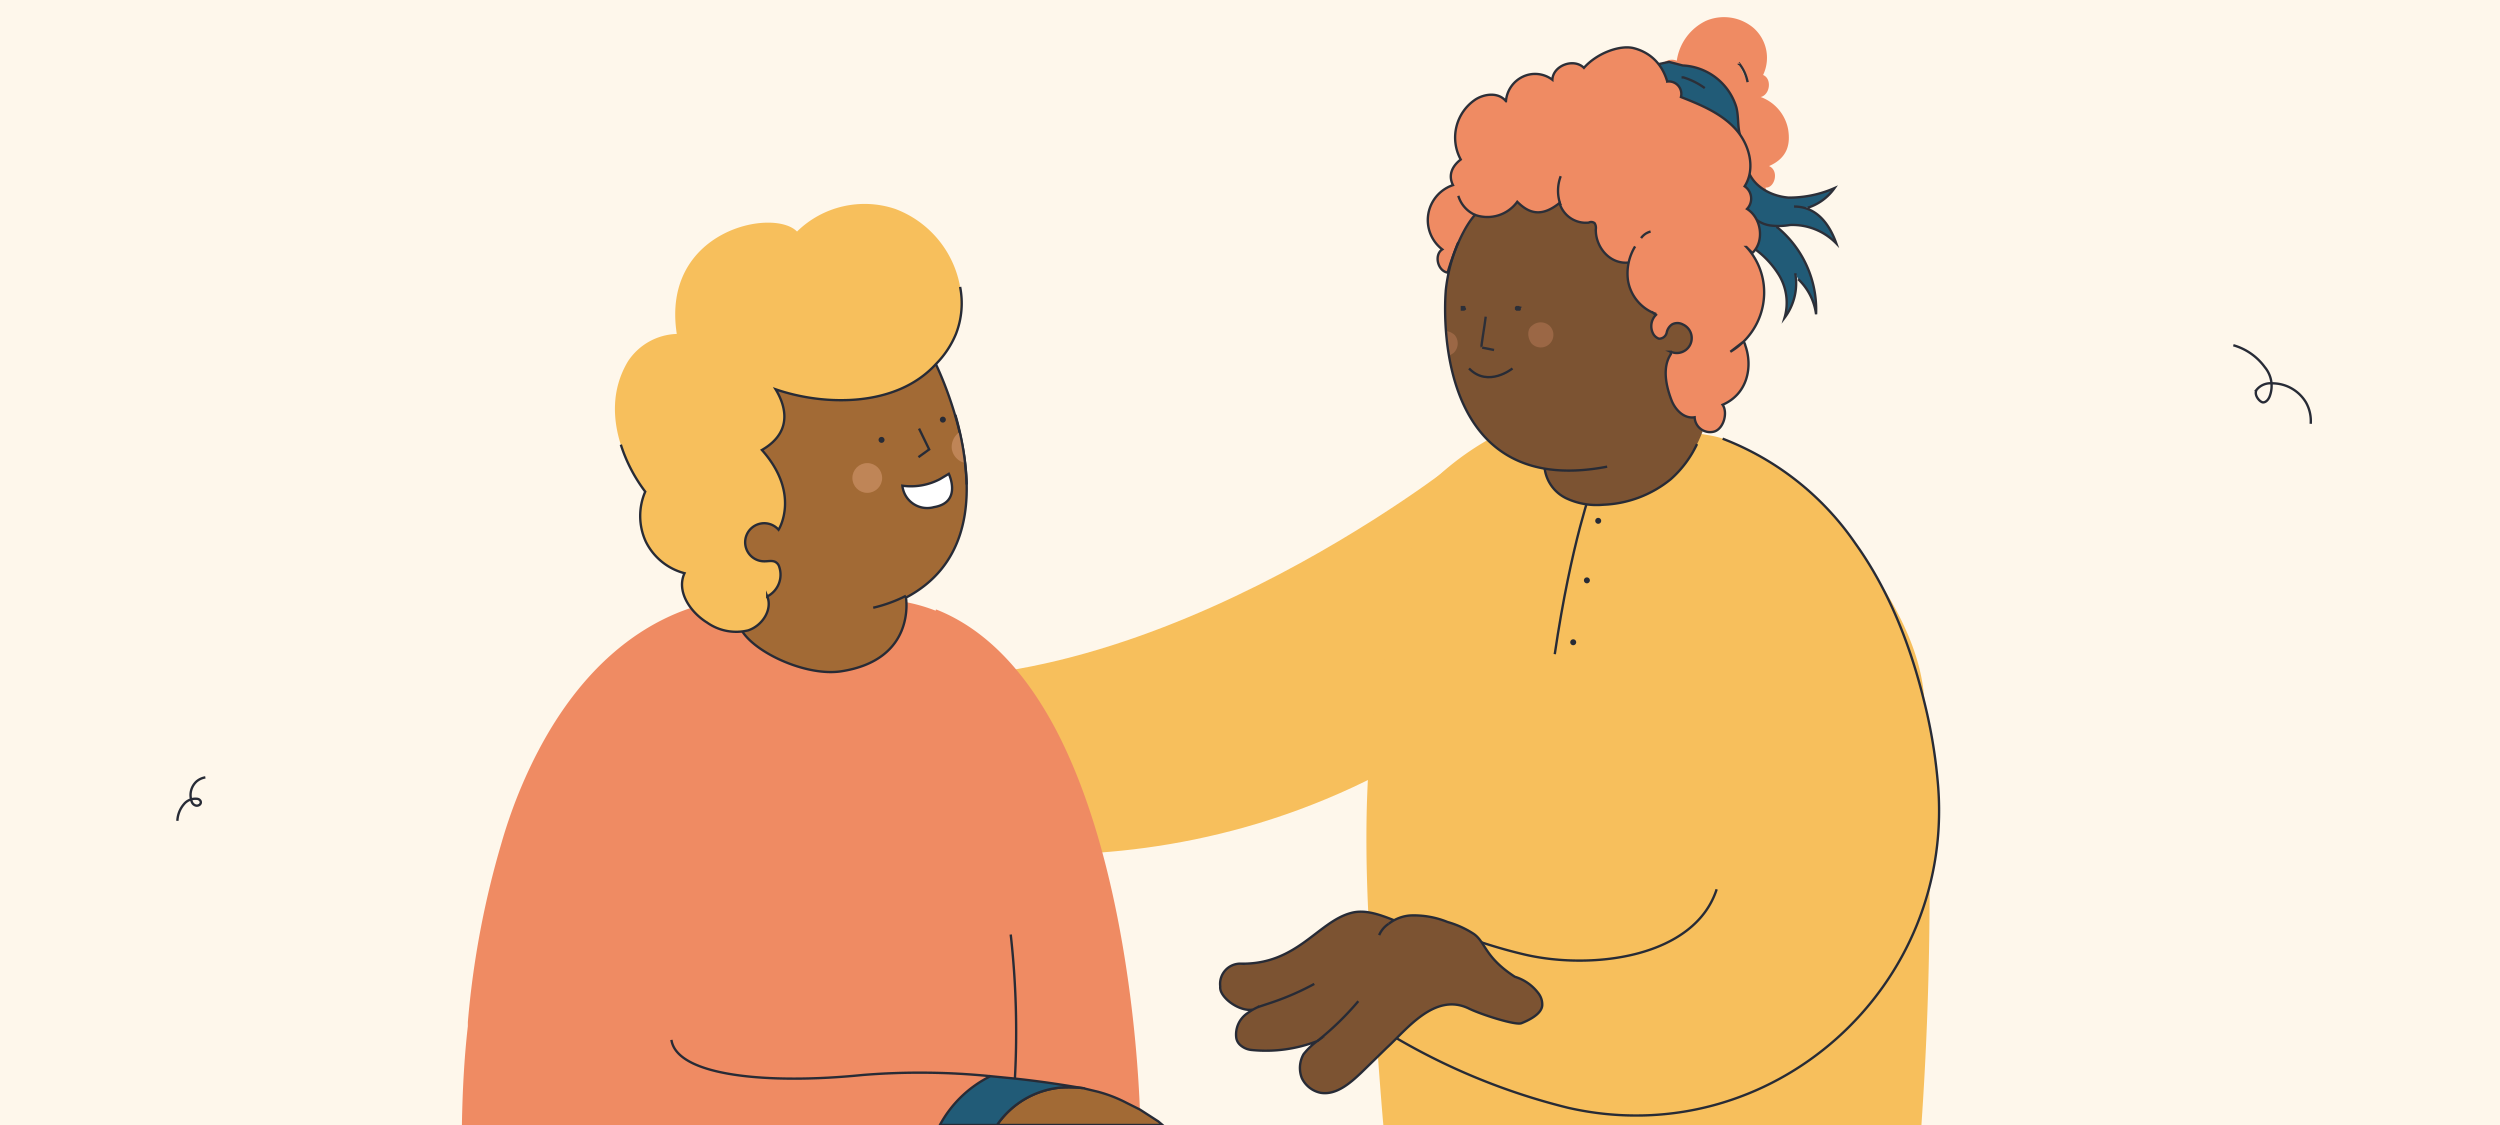<?xml version="1.0" encoding="utf-8"?>
<svg xmlns="http://www.w3.org/2000/svg" data-name="Capa 1" id="Capa_1" viewBox="0 0 420 189">
  <defs>
    <style>.cls-1{fill:#fef7eb;}.cls-2,.cls-8{fill:#f7bf5c;}.cls-14,.cls-3{fill:#ef8b63;}.cls-4{fill:#a26a35;}.cls-10,.cls-19,.cls-4,.cls-5,.cls-6,.cls-7,.cls-8{stroke:#272b36;}.cls-10,.cls-11,.cls-12,.cls-14,.cls-18,.cls-19,.cls-4,.cls-5,.cls-6,.cls-7,.cls-8{stroke-miterlimit:10;}.cls-10,.cls-11,.cls-12,.cls-14,.cls-18,.cls-19,.cls-4,.cls-5,.cls-6,.cls-8{stroke-width:0.4px;}.cls-18,.cls-5,.cls-7{fill:none;}.cls-12,.cls-6{fill:#215b77;}.cls-7{stroke-width:0.4px;}.cls-9{fill:#272b36;}.cls-10,.cls-13{fill:#7c5332;}.cls-11,.cls-16{fill:#f8f0be;}.cls-11,.cls-12,.cls-14,.cls-18{stroke:#2c2f38;}.cls-15{fill:#9b6745;}.cls-17{fill:#2c2f38;}.cls-19{fill:#fff;}.cls-20{fill:#bf8557;}</style>
  </defs>
  <rect class="cls-1" height="189" width="420"/>
  <path class="cls-2" d="M245,77.4s-55.4,44.1-103.8,35.4l4.5,27s50.8,16.1,100.1-18.2,8.3-33.1,8.3-33.1Z"/>
  <path class="cls-3" d="M77.6,189h80.3a19.4,19.4,0,0,1,8.5-8.2l4.1.4c6.5.7,11.1,1.6,11.4,1.6a21,21,0,0,0-3.5-.1h-.1a14.6,14.6,0,0,0-10.8,6.3h24.1c0-.6-.1-1.5-.1-2.6-.4-10.6-2.7-42.2-14.2-64-4.9-9.2-11.4-16.6-20-20-.1,0-.1.1-.1.2a28.5,28.5,0,0,0-5.9-1.6l-24.1-.3a25.2,25.2,0,0,0-8.2.8v-.2c-8.9,2.1-22.9,9.3-32.2,32.8-.9,2.3-1.8,4.9-2.6,7.7a150.7,150.7,0,0,0-5.6,29.9v.7C78,177.6,77.7,183.1,77.6,189Z"/>
  <path class="cls-4" d="M167.5,189h27.8l-.7-.6-3.1-2-2.2-1.1a23.4,23.4,0,0,0-4.9-1.9l-2.5-.6h0a21,21,0,0,0-3.5-.1h-.1A14.6,14.6,0,0,0,167.5,189Z"/>
  <path class="cls-5" d="M112.8,174.7c.9,6.1,16.3,7.5,32.1,5.9a118.5,118.5,0,0,1,21.5.2"/>
  <path class="cls-5" d="M181.9,182.8h0"/>
  <path class="cls-5" d="M170.5,181.3a146.7,146.7,0,0,0-.7-24.3"/>
  <path class="cls-6" d="M157.9,189h9.6a14.6,14.6,0,0,1,10.8-6.3h.1a21,21,0,0,1,3.5.1c-.3,0-4.9-.9-11.4-1.6l-4.1-.4A19.4,19.4,0,0,0,157.9,189Z"/>
  <path class="cls-5" d="M83.1,172.4h0"/>
  <path class="cls-7" d="M375.2,58a9.9,9.9,0,0,1,5.3,3.7,4.9,4.9,0,0,1,.8,4.9c-.2.5-.6,1-1.1,1s-1.6-1.2-1.1-2.1a3,3,0,0,1,2.6-1.1,6.6,6.6,0,0,1,5.7,3.2,6.4,6.4,0,0,1,.8,3.6"/>
  <path class="cls-7" d="M29.8,137.9a4.6,4.6,0,0,1,1.1-2.8,2.5,2.5,0,0,1,2.2-.9.7.7,0,0,1,.6.4c.2.5-.4.9-.9.7s-.6-.6-.7-1a3.1,3.1,0,0,1,.9-3,3,3,0,0,1,1.5-.7"/>
  <path class="cls-2" d="M231.1,172c.4,5.6.8,11.3,1.3,17h90.4a572.9,572.9,0,0,0,.5-71.2c-.5-9.3-5.8-17.8-11.1-25.4S300.1,78,289.4,73.7c-1.6-.7-8-1.4-9.8-1.4s5.9,2,5.1,2.2c-3.7,6.3-6.2,3.4-13.3,5.3-1.6.4-1.2,1.1-.3,1.7-2.8-.3-6.6.1-7.5-1.7s2-9.1,1.9-10.1-.4-6.1-1.9-4.9a69.8,69.8,0,0,1-8.1,5.7l.7.4a47.6,47.6,0,0,0-14.4,8.9,40.7,40.7,0,0,0-5.5,6.2c-2.1,2.9,2.5,6.2,1.1,9.6-5.1,11.8-7.2,24.8-7.7,37.7S230.1,159.1,231.1,172Z"/>
  <path class="cls-5" d="M267.6,81.4s-3.6,9.5-6.4,28.5"/>
  <path class="cls-8" d="M288.4,149.4c-3.7,11.4-20.7,13.6-32.1,11a85.4,85.4,0,0,1-13.6-4.4l-9.3,17.7a108.7,108.7,0,0,0,30,12.4c34.1,7.8,65.6-20.4,62.1-55.2a86,86,0,0,0-2.3-13.3c-2.3-9.3-5.9-18.5-11.5-26.3a47.8,47.8,0,0,0-22.3-17.6"/>
  <path class="cls-9" d="M264.3,108.4a.5.5,0,0,0,0-1,.5.5,0,1,0,0,1Z"/>
  <path class="cls-9" d="M266.6,98a.5.5,0,0,0,0-1,.5.5,0,1,0,0,1Z"/>
  <path class="cls-9" d="M268.5,88a.5.5,0,0,0,0-1,.5.5,0,0,0,0,1Z"/>
  <path class="cls-10" d="M234.2,154.6c-2.3-.9-4.9-1.9-7.3-1.2-5.5,1.5-9,8.6-18.3,8.5a3.4,3.4,0,0,0-3.6,3.8,1.9,1.9,0,0,0,.1.8c.7,1.8,3.6,3.5,5.4,3.1l.8-.4a9.5,9.5,0,0,0-1.7,1,4.3,4.3,0,0,0-1.9,4.2,2.1,2.1,0,0,0,.7,1.2,3.3,3.3,0,0,0,1.9.8,23.8,23.8,0,0,0,11-1.5,12,12,0,0,0-2.3,2.2,4.7,4.7,0,0,0-.3,4,4.5,4.5,0,0,0,3.2,2.5c2.6.4,4.9-1.6,6.8-3.4L233,176c3.3-3,8-9.3,13.7-6.6,2,1,7.9,2.9,8.9,2.5s3.5-1.5,3.5-3.1a3.1,3.1,0,0,0-.7-2,7.7,7.7,0,0,0-3.9-2.7c-5.1-3.3-4.9-5.8-6.9-7.2a16,16,0,0,0-4.4-2,15,15,0,0,0-6.3-1.1,6.7,6.7,0,0,0-3.6,1.4"/>
  <path class="cls-10" d="M231.7,157.1a4.2,4.2,0,0,1,1.6-1.9"/>
  <path class="cls-10" d="M220.8,165.3a45.4,45.4,0,0,1-6.8,3l-2.7.9"/>
  <path class="cls-10" d="M228.2,168.2a48.5,48.5,0,0,1-6.9,6.7"/>
  <path class="cls-3" d="M275,29a5.5,5.5,0,0,0-2.3,4,4.4,4.4,0,0,0,2,4.1l.5,1.9,5.3,1.5,5,1.5s1.2,1.6,3.9.7a4.2,4.2,0,0,0,2.6-3.4s1.3.3,1.3-1.3c5-.9,3.3-6.5,3.3-6.5,1.5.2,2.4-2.8.6-3.6,3.2-1.4,3.6-3.8,3.2-6.2a7.2,7.2,0,0,0-4.6-5.4c1.6-.4,1.9-3.1.4-3.7a6.7,6.7,0,0,0-1.6-7.9,7.7,7.7,0,0,0-8-1.2,8.8,8.8,0,0,0-4.9,6.7,2.1,2.1,0,0,0-2.7,1,5.4,5.4,0,0,0-.6,3.1c-2.7-1.1-5.9.9-6.7,3.6a8.2,8.2,0,0,0,2.4,7.8,2.7,2.7,0,0,0-.9,4.4"/>
  <path class="cls-11" d="M293.6,13.8a7.3,7.3,0,0,0-1.4-3.1s-.1.1-.1,0"/>
  <path class="cls-12" d="M282.7,11a9.9,9.9,0,0,1,9,7c.4,1.5.2,3.1.6,4.6l-2.5,3.5-15.5-9.7,1.3-5,4.8-1Z"/>
  <path class="cls-11" d="M275.7,40l-.9,1.4"/>
  <path class="cls-13" d="M242.9,55.6c.1,1.3.3,2.7.5,4.2,1.3,7.7,5.2,17.1,16.1,19a6.5,6.5,0,0,0,3.6,4.9,12,12,0,0,0,6.2,1.1,19.1,19.1,0,0,0,11.4-4.3,21,21,0,0,0,5.4-8.2l1.1-3.1L287,43.1l-3.7-14.7-22.8-8-9.3,9.2-3.4,6.5c-2.7,3.2-4.1,7-4.9,12.6A43,43,0,0,0,242.9,55.6Z"/>
  <path class="cls-12" d="M286.4,14.8a12.2,12.2,0,0,0-3.6-1.8h-.3"/>
  <path class="cls-12" d="M301.6,45.9a9.6,9.6,0,0,1-1.8,7.5,9,9,0,0,0-1-7.3,15.5,15.5,0,0,0-3.9-4.2s-2.8-3.2-3.3-2.7.9-4.2.9-4.2l4.3-2,1.8,5.2a17.9,17.9,0,0,1,6.5,14.6,9.9,9.9,0,0,0-3-5.9"/>
  <path class="cls-12" d="M303.7,34.9a8.7,8.7,0,0,0,4.5-3.3,19,19,0,0,1-7.7,1.6c-2.6-.2-5.3-1.5-6.5-3.8L292.2,27l-3.4,5.8,1.6,4.4,4.8-.2a5,5,0,0,0,2.4.9,10.8,10.8,0,0,0,3.1-.1,10.3,10.3,0,0,1,7.8,3.1c-1.1-3.1-3.2-6.2-7.1-6.2"/>
  <path class="cls-14" d="M273.7,44.1c-3.3.4-5.7-2.7-5.6-5.6a1.5,1.5,0,0,0-.2-1,.9.9,0,0,0-1-.1,4.6,4.6,0,0,1-4.9-3.3c-3.1,2.5-5.2,1.7-7.1-.2a6.2,6.2,0,0,1-7.1,2.2h0c-2.8,3.1-4.6,9.7-4.6,9.7-1.7-.3-2.3-3-.9-3.9a6.2,6.2,0,0,1,1.8-10.8c-.9-1.8,0-3.3,1.3-4.3a7.7,7.7,0,0,1,2.5-10.1c1.6-1,3.9-1.2,5.1.3a5,5,0,0,1,2.8-4.1,4.8,4.8,0,0,1,5,.5c.1-2.4,3.6-3.7,5.3-2,2.2-2.5,6.1-3.9,8.4-3.3s4.6,2.2,5.6,5.6a2.1,2.1,0,0,1,2.3,2.6c3.3,1.3,6.7,2.7,9.1,5.3s3.5,6.7,1.6,9.7a2.5,2.5,0,0,1,.4,3.8c2.4,1.5,3,5.4.9,7.4l-1-1a11.2,11.2,0,0,1,2.9,6.3,11.6,11.6,0,0,1-5.6,11.3l2.2-1.7c.1,0,.3.5.3.6,1.3,3.6.4,8.2-3.8,10,.9,1.3.2,4-1.4,4.5a2.6,2.6,0,0,1-3.3-2.4c-1.8.3-3.3-1.3-3.9-2.9-1.6-4.2-.9-6.5-.1-7.7v-.4a2.5,2.5,0,1,0,2-4.6,1.9,1.9,0,0,0-1.8,0,2.2,2.2,0,0,0-.9,1.4,1.3,1.3,0,0,1-1.3,1,1.8,1.8,0,0,1-1-.9,2.7,2.7,0,0,1,.5-3.1l-.4-.3c0,.1.3.2.3.1a7.2,7.2,0,0,1-4.6-5.6,8.7,8.7,0,0,1,1.2-5.7"/>
  <path class="cls-15" d="M257.4,54.7c-.9.6-.8,2.1-.1,3a2.1,2.1,0,1,0,3.1-2.9,2.2,2.2,0,0,0-3-.1"/>
  <path class="cls-11" d="M249.6,53.2c-.2,1.7-.8,5-.7,5.1"/>
  <path class="cls-11" d="M249,58.4l2,.4"/>
  <path class="cls-16" d="M245.8,52.1h0"/>
  <path class="cls-17" d="M246.3,52.1h0c0-.1,0-.1-.1-.2v-.2a.1.1,0,0,1-.1-.1h-.7V52h0v.2h.5c.1,0,.2,0,.2-.1h.1a.3.3,0,0,0,.1-.2h0c0-.1,0-.1-.1-.2v-.2a.1.1,0,0,1-.1-.1h-.7V52h0v.2h.5c.1,0,.2,0,.2-.1h.1a.3.3,0,0,0,.1-.2Z"/>
  <path class="cls-16" d="M255.1,51.7h0"/>
  <path class="cls-17" d="M255.6,51.7h0v-.2h-.3c0-.1-.1-.1-.2-.1h-.4c-.1.1-.1.1-.1.2h0v.2c0,.1,0,.1.1.2a.1.1,0,0,1,.1.1h.7v-.3h0v-.2h-.3c0-.1-.1-.1-.2-.1h-.4c-.1.1-.1.1-.1.2h0v.2c0,.1,0,.1.1.2a.1.1,0,0,1,.1.1h.7v-.3Z"/>
  <path class="cls-15" d="M242.9,55.6c.1,1.3.3,2.7.5,4.2l.8-.5a2.2,2.2,0,0,0,.2-3A2.6,2.6,0,0,0,242.9,55.6Z"/>
  <path class="cls-18" d="M247.8,36.1a5.1,5.1,0,0,1-2.8-3.2"/>
  <path class="cls-18" d="M262.2,34.5a6.9,6.9,0,0,1,0-4.9"/>
  <path class="cls-11" d="M277.3,38.9a2.9,2.9,0,0,0-1.6,1.1"/>
  <path class="cls-4" d="M156.9,60.5S172,90,152.2,100.4c0,0,1.8,10.5-11,12.4-6.4.9-16.2-4-17.1-8.1-6.3-26.6-4.7-37.1-4.7-37.1l22.3-11.8a11.2,11.2,0,0,1,15.2,4.7Z"/>
  <path class="cls-19" d="M157.9,80.5a10.5,10.5,0,0,1-6.3,1.1,4.2,4.2,0,0,0,5.3,3.6c4.8-.8,2.5-5.6,2.5-5.6Z"/>
  <polyline class="cls-5" points="154.4 72 156.1 75.5 154.3 76.8"/>
  <path class="cls-9" d="M148.1,74.4a.5.5,0,0,0,0-1,.5.5,0,1,0,0,1Z"/>
  <path class="cls-9" d="M158.4,71a.5.5,0,1,0,0-1,.5.5,0,0,0,0,1Z"/>
  <circle class="cls-20" cx="145.7" cy="80.3" r="2.5"/>
  <path class="cls-20" d="M159.9,75.4a2.9,2.9,0,0,0,2.3,2.4,43.5,43.5,0,0,0-1-5.2A3,3,0,0,0,159.9,75.4Z"/>
  <path class="cls-5" d="M152.2,100.1a24.3,24.3,0,0,1-5.5,2"/>
  <path class="cls-5" d="M160.5,69.7a47.7,47.7,0,0,1,1.9,11.7"/>
  <path class="cls-2" d="M128,75.6c5.9-3.4,3.4-8.4,2.3-10.2,8.1,2.8,20.2,3.1,26.9-4.2a15.7,15.7,0,0,0,3.4-5.1,14.2,14.2,0,0,0,.7-7.9,17.2,17.2,0,0,0-10.9-13.1,16.2,16.2,0,0,0-16.5,3.8c-4-4.1-22.9-.2-20.2,17.2a10.2,10.2,0,0,0-8.2,4.6c-5.8,9.7,1.6,20.3,2.9,21.9a10.3,10.3,0,0,0,.1,8.4,10.1,10.1,0,0,0,6.5,5.3c-1.4,3,.9,6.5,3.8,8.3a8.5,8.5,0,0,0,6.9,1.3c2.4-.8,4.1-3.5,3.2-5.7a4.1,4.1,0,0,0,2-5,1.3,1.3,0,0,0-.5-.7c-.5-.4-1.3-.2-1.9-.2a3.2,3.2,0,1,1,2.3-5.3S134.6,83,128,75.6Z"/>
  <path class="cls-5" d="M104.3,74.7a26.3,26.3,0,0,0,4.1,7.9,10.3,10.3,0,0,0,.1,8.4,10.1,10.1,0,0,0,6.5,5.3c-1.4,3,.9,6.5,3.8,8.3a8.5,8.5,0,0,0,6.9,1.3c2.4-.8,4.1-3.5,3.2-5.7a4.1,4.1,0,0,0,2-5,1.3,1.3,0,0,0-.5-.7c-.5-.4-1.3-.2-1.9-.2a3.2,3.2,0,1,1,2.3-5.3s3.8-6-2.8-13.4c5.9-3.4,3.4-8.4,2.3-10.2,8.1,2.8,20.2,3.1,26.9-4.2a15.7,15.7,0,0,0,3.4-5.1,14.2,14.2,0,0,0,.7-7.9"/>
  <path class="cls-5" d="M285.1,74.6a18.2,18.2,0,0,1-4.4,5.9,19.1,19.1,0,0,1-11.4,4.3,12,12,0,0,1-6.2-1.1,6.5,6.5,0,0,1-3.6-5"/>
  <path class="cls-5" d="M270,78.4c-30.6,5.9-27.1-29.7-27.1-29.7a28.2,28.2,0,0,1,2.1-8"/>
  <path class="cls-5" d="M254.1,61.9s-4.1,3.3-7.3,0"/>
</svg>